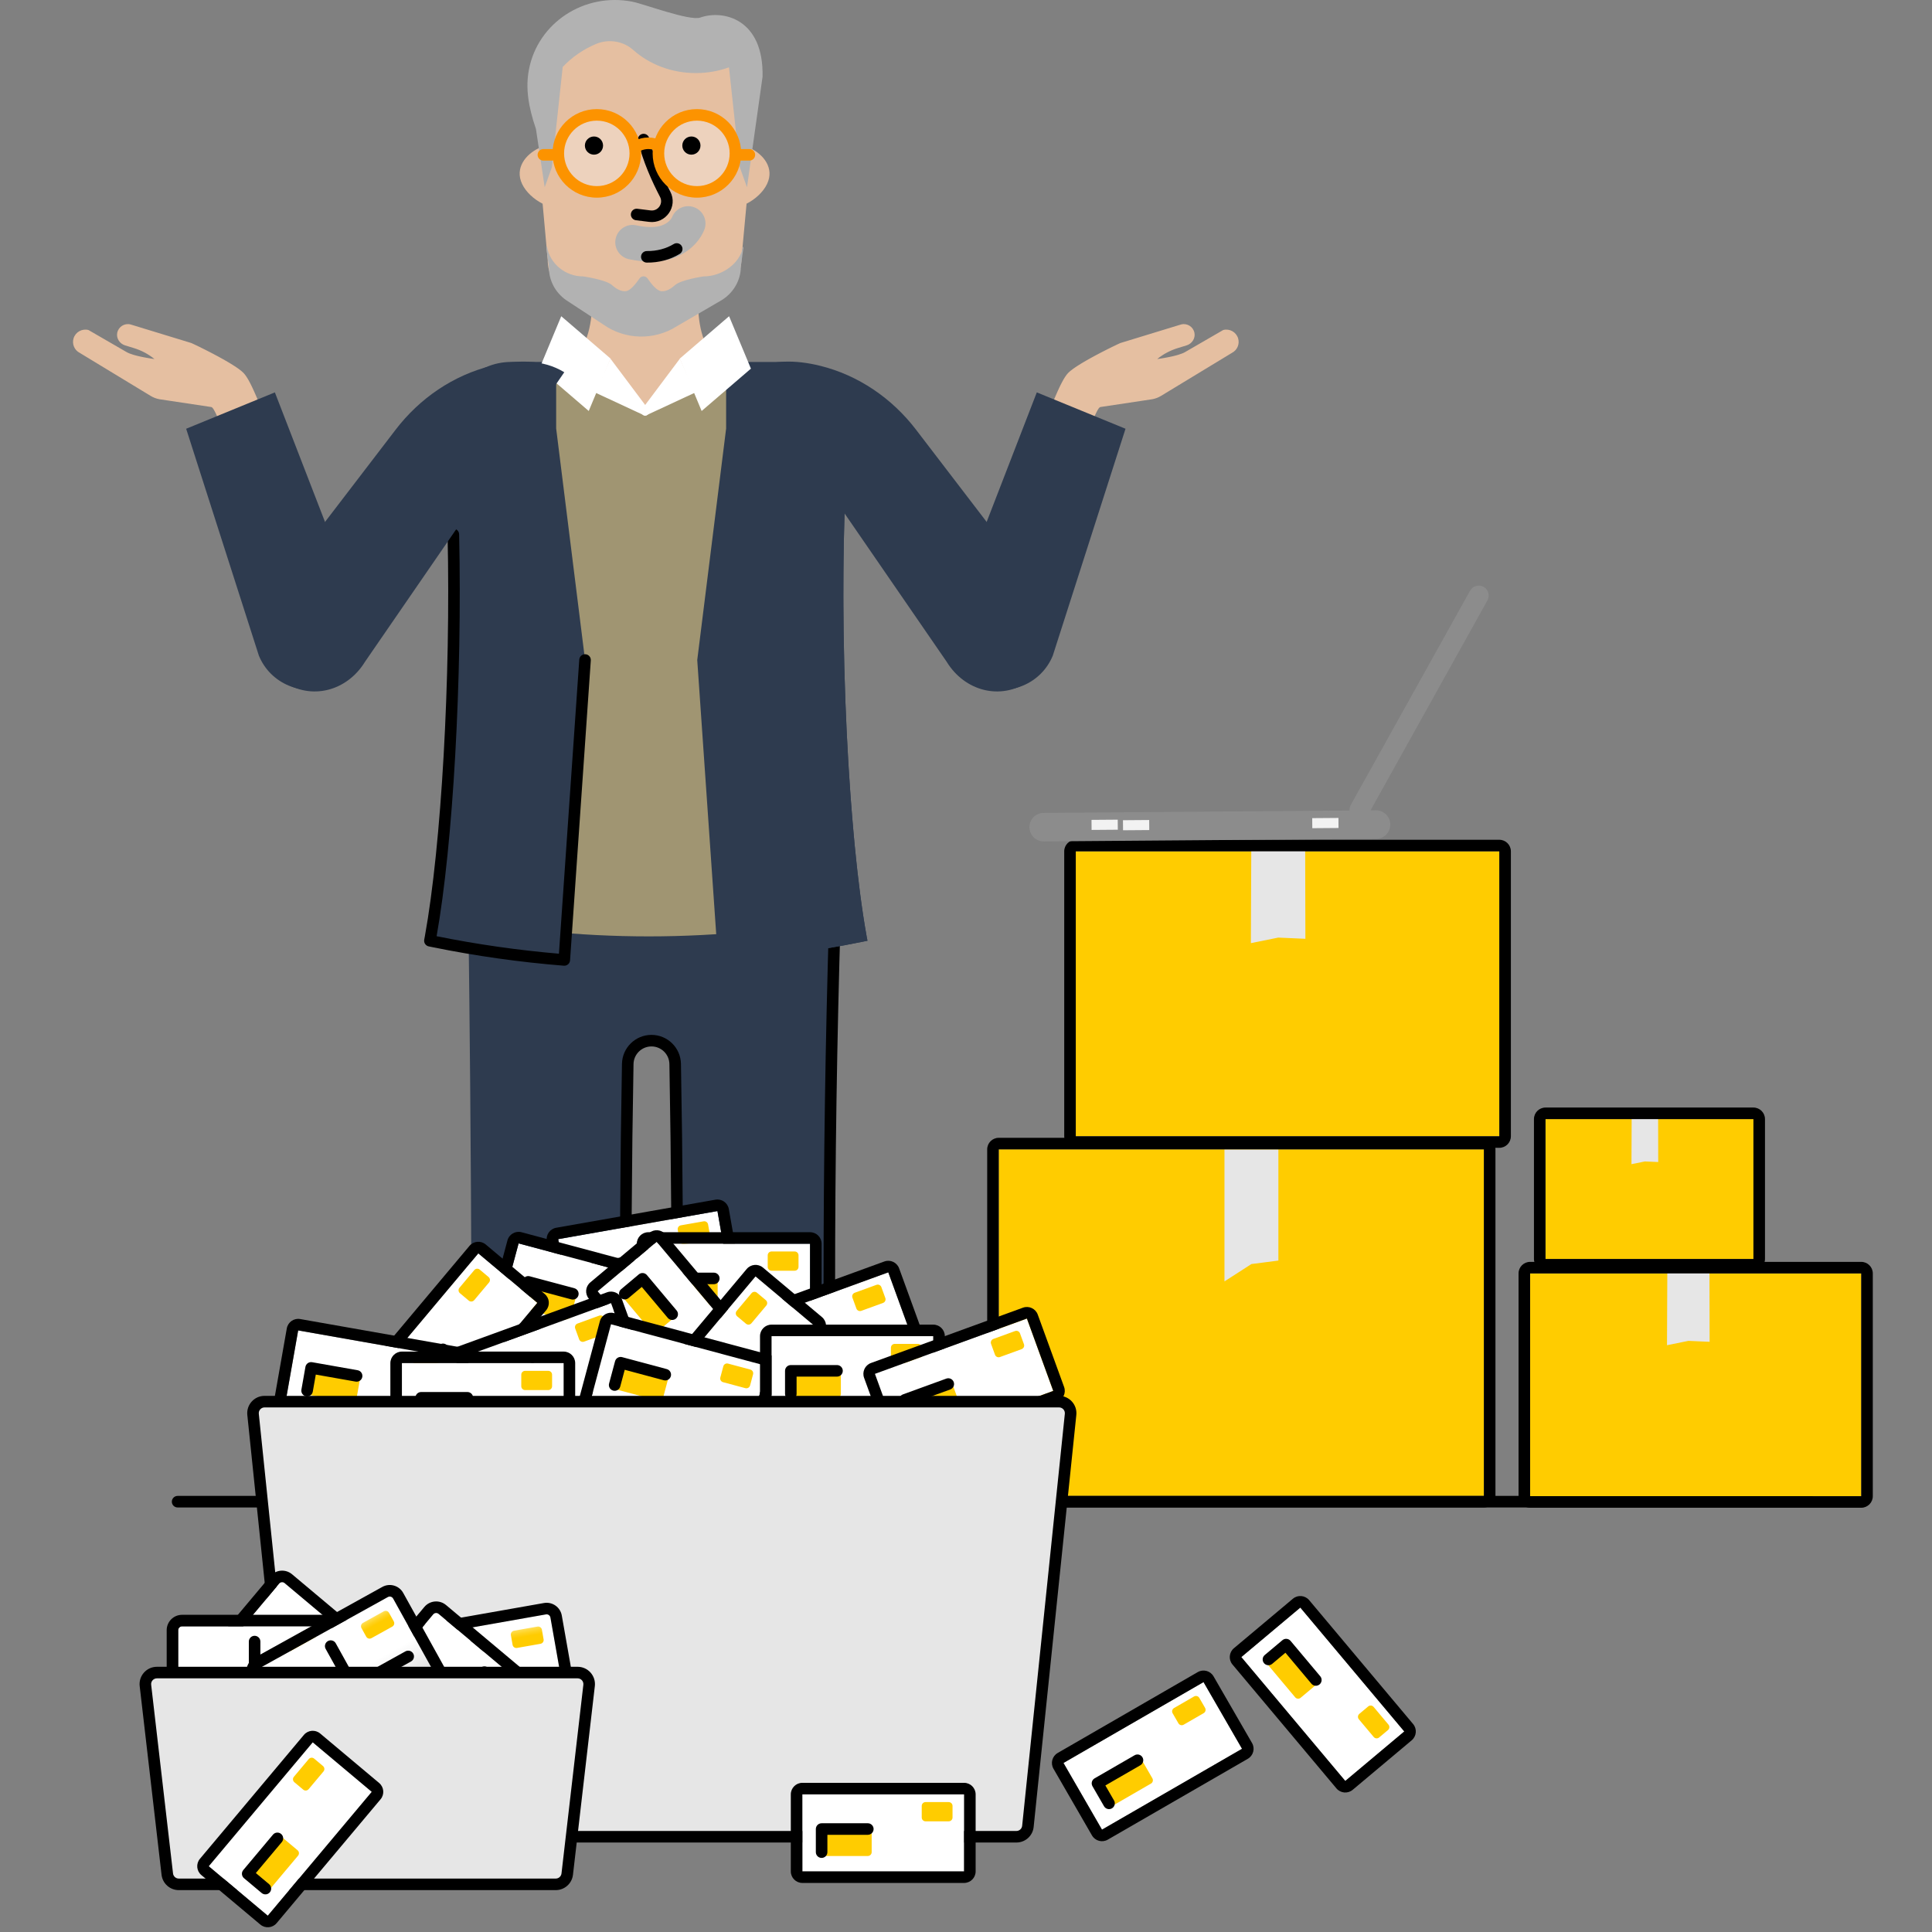 <svg width="550" height="550" viewBox="0 0 550 550" fill="none" xmlns="http://www.w3.org/2000/svg">
<rect x="0" y="0" width="550" height="550" fill="#808080" stroke="none"/>
<path fill-rule="evenodd" clip-rule="evenodd" d="M48.918 427.499C48.918 426.591 49.654 425.854 50.563 425.854H515.33C516.238 425.854 516.974 426.591 516.974 427.499C516.974 428.407 516.238 429.143 515.33 429.143H50.563C49.654 429.143 48.918 428.407 48.918 427.499Z" fill="black"/>
<path d="M284.32 327.2H422.435V425.854H284.32V327.2Z" fill="#FFCC00"/>
<path d="M363.927 327.241H348.581V364.786L356.254 359.846L363.927 358.858V327.241Z" fill="#E6E6E6"/>
<path fill-rule="evenodd" clip-rule="evenodd" d="M281.032 327.201C281.032 325.384 282.504 323.912 284.32 323.912L422.435 323.912C424.251 323.912 425.723 325.384 425.723 327.201V425.854C425.723 427.67 424.251 429.142 422.435 429.142H284.32C282.504 429.142 281.032 427.67 281.032 425.854V327.201ZM284.32 327.201V425.854H422.435V327.201H284.32Z" fill="black"/>
<path d="M306.251 242.355L426.827 242.355V323.471H306.251V242.355Z" fill="#FFCC00"/>
<path d="M371.559 242.048H356.213L356.098 268.492L363.886 266.914L371.616 267.255L371.559 242.048Z" fill="#E6E6E6"/>
<path fill-rule="evenodd" clip-rule="evenodd" d="M302.962 242.355C302.962 240.539 304.434 239.066 306.251 239.066L426.827 239.066C428.643 239.066 430.115 240.539 430.115 242.355V323.47C430.115 325.286 428.643 326.758 426.827 326.758H306.251C304.434 326.758 302.962 325.286 302.962 323.47V242.355ZM306.251 242.355V323.47H426.827V242.355L306.251 242.355Z" fill="black"/>
<path d="M439.973 318.582H499.165V358.402H439.973V318.582Z" fill="#FFCC00"/>
<path d="M472.033 318.432H464.5L464.443 331.413L468.267 330.639L472.061 330.806L472.033 318.432Z" fill="#E6E6E6"/>
<path fill-rule="evenodd" clip-rule="evenodd" d="M436.685 318.582C436.685 316.766 438.157 315.294 439.973 315.294H499.165C500.982 315.294 502.454 316.766 502.454 318.582V358.403C502.454 360.219 500.982 361.691 499.165 361.691H439.973C438.157 361.691 436.685 360.219 436.685 358.403V318.582ZM439.973 318.582V358.403H499.165V318.582H439.973Z" fill="black"/>
<path d="M435.589 362.518H529.858V425.935H435.589V362.518Z" fill="#FFCC00"/>
<path d="M486.648 362.277H474.65L474.56 382.952L480.649 381.718L486.692 381.985L486.648 362.277Z" fill="#E6E6E6"/>
<path fill-rule="evenodd" clip-rule="evenodd" d="M432.3 362.517C432.3 360.701 433.773 359.229 435.589 359.229H529.858C531.674 359.229 533.146 360.701 533.146 362.517V425.934C533.146 427.75 531.674 429.223 529.858 429.223H435.589C433.773 429.223 432.3 427.75 432.3 425.934V362.517ZM435.589 362.517V425.934H529.858V362.517H435.589Z" fill="black"/>
<path d="M293.054 235.506C293.033 233.264 294.844 231.429 297.078 231.42L384.186 230.742C384.145 230.208 384.251 229.669 384.524 229.165L418.497 168.166C419.253 166.795 420.981 166.298 422.342 167.057C423.714 167.813 424.211 169.541 423.452 170.902L390.155 230.697L391.694 230.682C393.935 230.66 395.771 232.472 395.782 234.716C395.804 236.957 393.992 238.793 391.759 238.801L297.129 239.532C294.899 239.551 293.076 237.747 293.054 235.506Z" fill="#8C8C8C"/>
<path d="M327.149 233.439L319.684 233.497L319.706 236.358L327.171 236.3L327.149 233.439Z" fill="#F2F2F2"/>
<path d="M318.195 233.343L310.73 233.4L310.752 236.261L318.217 236.204L318.195 233.343Z" fill="#F2F2F2"/>
<path d="M381.025 232.851L373.56 232.908L373.582 235.769L381.047 235.711L381.025 232.851Z" fill="#F2F2F2"/>
<path d="M200.464 96.842C198.316 91.503 198.228 82.712 199.851 78.35H167.525C169.104 82.723 168.95 91.547 166.703 96.907C164.149 103.002 156.037 101.818 149.219 106.411L156.136 116.66C168.72 135.316 195.992 135.908 209.365 117.811L217.784 106.422C211.02 101.796 202.92 102.958 200.464 96.842Z" fill="#E5BFA1"/>
<path d="M213.607 42.188C213.245 42.012 212.533 29.648 212.533 29.648C212.533 19.574 204.367 11.408 194.293 11.408H172.71C162.636 11.408 154.47 19.574 154.47 29.648V41.793C154.119 41.892 153.757 42.012 153.396 42.177C149.735 43.908 146.457 47.789 148.638 52.382C149.735 54.695 152.015 56.745 154.47 57.994L155.917 73.954C155.917 77.78 157.747 81.386 160.828 83.644L171.603 86.604C177.796 91.142 186.149 91.35 192.572 87.141L205.66 83.589C209.047 81.375 211.086 77.593 211.086 73.548L212.533 57.983C214.988 56.745 217.268 54.684 218.365 52.371C220.546 47.811 217.268 43.931 213.607 42.188Z" fill="#E5BFA1"/>
<path d="M199.357 4.995C196.354 6.048 183.332 1.126 179.999 0.479C166.33 -2.173 153.166 6.453 150.59 19.739C149.57 25.022 150.37 30.229 152.574 36.729L155.062 53.314L157.112 47.592L160.192 19.059C162.845 16.253 166.078 14.028 169.674 12.515C173.258 11.013 177.401 11.66 180.295 14.247C184.833 18.292 191.125 20.802 198.086 20.802C201.429 20.802 204.619 20.221 207.524 19.169L210.604 47.592L212.654 53.314L217.082 21.854C217.466 5.346 205.857 2.704 199.357 4.995Z" fill="#B2B2B2"/>
<path fill-rule="evenodd" clip-rule="evenodd" d="M182.841 38.133C183.724 37.923 184.611 38.468 184.821 39.351C186.113 44.772 188.608 50.312 190.817 54.546C193.042 58.798 189.533 63.756 184.805 63.166L184.805 63.166L181.034 62.695C180.133 62.582 179.494 61.761 179.606 60.86C179.719 59.959 180.541 59.319 181.442 59.432L185.212 59.903C185.212 59.903 185.212 59.903 185.213 59.903C187.347 60.169 188.879 57.936 187.904 56.071L187.903 56.069C185.64 51.732 183.005 45.916 181.623 40.114C181.412 39.23 181.957 38.343 182.841 38.133Z" fill="black"/>
<path d="M180.86 43.664C180.86 49.718 175.953 54.626 169.899 54.626C163.845 54.626 158.937 49.718 158.937 43.664C158.937 37.61 163.845 32.703 169.899 32.703C175.953 32.703 180.86 37.61 180.86 43.664Z" fill="white" fill-opacity="0.3"/>
<path d="M209.36 43.664C209.36 49.718 204.452 54.626 198.399 54.626C192.345 54.626 187.437 49.718 187.437 43.664C187.437 37.61 192.345 32.703 198.399 32.703C204.452 32.703 209.36 37.61 209.36 43.664Z" fill="white" fill-opacity="0.3"/>
<path fill-rule="evenodd" clip-rule="evenodd" d="M169.899 34.347C164.753 34.347 160.581 38.518 160.581 43.664C160.581 48.81 164.753 52.981 169.899 52.981C175.045 52.981 179.216 48.81 179.216 43.664C179.216 38.518 175.045 34.347 169.899 34.347ZM157.293 43.664C157.293 36.702 162.937 31.058 169.899 31.058C176.861 31.058 182.504 36.702 182.504 43.664C182.504 50.626 176.861 56.27 169.899 56.27C162.937 56.27 157.293 50.626 157.293 43.664Z" fill="#FC9300"/>
<path fill-rule="evenodd" clip-rule="evenodd" d="M198.399 34.347C193.253 34.347 189.081 38.518 189.081 43.664C189.081 48.81 193.253 52.981 198.399 52.981C203.544 52.981 207.716 48.81 207.716 43.664C207.716 38.518 203.544 34.347 198.399 34.347ZM185.793 43.664C185.793 36.702 191.437 31.058 198.399 31.058C205.361 31.058 211.004 36.702 211.004 43.664C211.004 50.626 205.361 56.27 198.399 56.27C191.437 56.27 185.793 50.626 185.793 43.664Z" fill="#FC9300"/>
<path d="M157.156 42.431C158.064 42.431 158.8 43.167 158.8 44.075C158.8 44.93 158.148 45.632 157.314 45.712L157.156 45.719H154.69C153.782 45.719 153.045 44.983 153.045 44.075C153.045 43.22 153.698 42.518 154.531 42.438L154.69 42.431H157.156Z" fill="#FC9300"/>
<path d="M213.334 42.431C214.242 42.431 214.978 43.167 214.978 44.075C214.978 44.93 214.326 45.632 213.492 45.712L213.334 45.719H210.867C209.959 45.719 209.223 44.983 209.223 44.075C209.223 43.22 209.875 42.518 210.709 42.438L210.867 42.431H213.334Z" fill="#FC9300"/>
<path d="M184.561 39.143C185.796 39.143 187.021 39.421 188.224 39.967L188.584 40.138L187.114 43.08C186.24 42.642 185.394 42.431 184.561 42.431C183.82 42.431 183.07 42.598 182.298 42.942L182.008 43.08L180.537 40.138C181.855 39.479 183.202 39.143 184.561 39.143Z" fill="#FC9300"/>
<path d="M185.288 74.491C187.075 74.491 188.741 74.282 190.32 73.877C194.989 72.66 198.782 69.536 200.459 65.524C201.511 63.014 200.316 60.12 197.806 59.079C195.296 58.026 192.402 59.221 191.361 61.731C190.879 62.882 189.497 63.913 187.842 64.34C186.077 64.801 183.885 64.735 181.134 64.143C178.47 63.562 175.85 65.261 175.269 67.925C174.688 70.588 176.387 73.208 179.051 73.789C181.287 74.249 183.359 74.491 185.288 74.491Z" fill="#B2B2B2"/>
<path fill-rule="evenodd" clip-rule="evenodd" d="M194.053 70.018C194.526 70.793 194.282 71.805 193.508 72.278C190.845 73.906 187.574 74.801 184.112 74.756C183.204 74.744 182.478 73.999 182.489 73.091C182.501 72.183 183.247 71.456 184.155 71.468C187.032 71.505 189.688 70.759 191.792 69.473C192.567 68.999 193.579 69.243 194.053 70.018Z" fill="black"/>
<path d="M171.679 41.442C171.679 42.867 170.518 44.029 169.093 44.029C167.668 44.029 166.506 42.867 166.506 41.442C166.506 40.017 167.668 38.855 169.093 38.855C170.518 38.855 171.679 40.006 171.679 41.442Z" fill="black"/>
<path d="M199.412 41.442C199.412 42.867 198.25 44.029 196.825 44.029C195.4 44.029 194.238 42.867 194.238 41.442C194.238 40.017 195.4 38.855 196.825 38.855C198.261 38.855 199.412 40.006 199.412 41.442Z" fill="black"/>
<path d="M211.503 70.304C210.67 75.05 205.463 78.69 200.3 78.69C200.3 78.69 193.898 79.611 192.177 81.156C190.972 82.241 189.569 83.052 188.22 82.888C186.883 82.734 185.348 80.707 184.329 79.249C184.088 78.909 183.737 78.723 183.375 78.679H183.025C182.652 78.723 182.301 78.909 182.071 79.249C181.052 80.707 179.517 82.724 178.18 82.888C176.831 83.041 175.428 82.241 174.223 81.156C172.502 79.611 166.034 78.69 166.034 78.69C160.871 78.69 156.564 75.04 155.731 70.304H155.5L156.268 76.191C156.268 79.841 158.076 83.261 161.135 85.42L171.811 92.424C177.939 96.743 186.214 96.952 192.572 92.94L205.54 85.387C208.894 83.272 210.911 79.676 210.911 75.829L211.656 70.326H211.503V70.304Z" fill="#B2B2B2"/>
<path d="M137.874 467.878C137.874 467.878 127.176 478.631 107.555 485.493C87.945 492.355 99.673 501.102 107.456 503.601C115.239 506.1 131.122 505.651 141.053 499.425C148.025 495.051 155.511 490.853 158.909 490.601C166.144 490.075 171.022 484.956 171.022 484.956L170.32 475.244L169.52 464.162L142.149 459.931L137.874 467.878Z" fill="#333333"/>
<path fill-rule="evenodd" clip-rule="evenodd" d="M169.729 467.179C170.634 467.113 171.422 467.793 171.489 468.699L171.96 475.122L172.662 484.836C172.695 485.298 172.532 485.753 172.212 486.089L171.022 484.954C172.212 486.089 172.212 486.089 172.211 486.09L172.208 486.093L172.202 486.099L172.185 486.116C172.172 486.13 172.153 486.149 172.13 486.173C172.083 486.219 172.018 486.284 171.934 486.364C171.767 486.524 171.526 486.746 171.216 487.012C170.597 487.541 169.698 488.247 168.559 488.969C166.29 490.406 163.001 491.95 159.03 492.239C158.424 492.285 157.499 492.525 156.258 493.004C155.043 493.473 153.627 494.13 152.073 494.928C148.965 496.525 145.395 498.64 141.927 500.816C136.67 504.112 129.939 505.828 123.602 506.421C117.271 507.013 111.118 506.503 106.953 505.165C104.872 504.497 102.537 503.415 100.508 502.04C98.512 500.687 96.631 498.928 95.721 496.834C95.359 496.002 95.741 495.033 96.574 494.671C97.406 494.309 98.375 494.691 98.737 495.524C99.285 496.784 100.572 498.111 102.353 499.318C104.1 500.502 106.148 501.453 107.959 502.034C111.577 503.196 117.257 503.711 123.296 503.147C129.328 502.583 135.505 500.961 140.179 498.031M169.326 484.297L168.68 475.361L168.209 468.939C168.143 468.034 168.823 467.246 169.729 467.179M169.326 484.297C169.251 484.363 169.168 484.436 169.077 484.513C168.556 484.96 167.783 485.567 166.799 486.191C164.82 487.444 162.053 488.722 158.79 488.96L158.788 488.96C157.695 489.041 156.41 489.42 155.074 489.936C153.712 490.462 152.183 491.175 150.57 492.004C147.342 493.662 143.682 495.833 140.179 498.031" fill="black"/>
<path d="M231.453 467.878C231.453 467.878 242.151 478.631 261.772 485.493C281.382 492.355 269.653 501.102 261.871 503.601C254.088 506.1 238.205 505.651 228.274 499.425C221.302 495.051 213.815 490.853 210.417 490.601C203.183 490.075 198.305 484.956 198.305 484.956L199.006 475.244L199.807 464.162L227.178 459.931L231.453 467.878Z" fill="#E6E6E6"/>
<path d="M231.453 467.878C231.453 467.878 242.151 478.631 261.772 485.493C281.382 492.355 269.653 501.102 261.871 503.601C254.088 506.1 238.205 505.651 228.274 499.425C221.302 495.051 213.815 490.853 210.417 490.601C203.183 490.075 198.305 484.956 198.305 484.956L199.006 475.244L199.807 464.162L227.178 459.931L231.453 467.878Z" fill="#333333"/>
<path fill-rule="evenodd" clip-rule="evenodd" d="M226.926 458.305C227.615 458.198 228.296 458.537 228.626 459.151L232.781 466.886C232.854 466.956 232.95 467.047 233.07 467.158C233.384 467.451 233.861 467.882 234.497 468.423C235.769 469.506 237.676 471.031 240.19 472.77C245.219 476.248 252.668 480.577 262.315 483.951C267.313 485.695 270.594 487.658 272.412 489.814C272.997 490.508 272.909 491.545 272.215 492.131C271.521 492.716 270.484 492.628 269.898 491.934C268.647 490.45 266.031 488.731 261.23 487.055C251.256 483.567 243.544 479.088 238.319 475.474C235.706 473.667 233.712 472.074 232.365 470.927C231.691 470.353 231.179 469.89 230.831 469.567C230.658 469.406 230.525 469.28 230.434 469.192C230.389 469.148 230.354 469.113 230.329 469.089L230.3 469.06L230.292 469.052L230.288 469.048C230.287 469.048 230.287 469.047 231.453 467.887L230.287 469.047C230.175 468.934 230.079 468.806 230.004 468.666L226.279 461.732L201.352 465.585L200.646 475.361L200.001 484.298C200.14 484.423 200.308 484.568 200.501 484.728C201.188 485.295 202.197 486.043 203.469 486.752C204.262 487.195 204.546 488.196 204.104 488.989C203.661 489.782 202.66 490.066 201.867 489.624C200.387 488.799 199.214 487.93 198.408 487.264C198.003 486.93 197.689 486.645 197.471 486.439C197.362 486.336 197.277 486.253 197.217 486.193C197.187 486.163 197.163 486.139 197.145 486.121L197.124 486.098L197.117 486.091L197.114 486.088L197.113 486.087C197.113 486.087 197.112 486.086 198.305 484.955L197.112 486.086C196.794 485.751 196.632 485.297 196.665 484.836L198.167 464.042C198.222 463.278 198.798 462.653 199.556 462.536L226.926 458.305Z" fill="black"/>
<path d="M237.69 261.088C237.646 261.066 237.602 261.044 237.558 261.012L237.69 258.688C237.69 240.59 220.535 225.924 199.379 225.924H171.559C150.403 225.924 133.249 240.59 133.249 258.688L133.336 261.044C133.303 261.066 135.364 400.387 133.249 470.014C149.132 479.123 163.842 479.123 179.714 470.014C178.015 414.319 177.697 358.602 178.717 302.895C178.783 299.212 181.797 296.264 185.469 296.264V296.264C189.152 296.264 192.156 299.212 192.221 302.895C193.241 358.602 192.923 414.319 191.224 470.014C207.107 479.123 221.817 479.123 237.69 470.014C235.563 400.376 235.563 330.716 237.69 261.088Z" fill="#2E3B4F"/>
<path fill-rule="evenodd" clip-rule="evenodd" d="M235.497 247.645C236.353 247.342 237.292 247.791 237.595 248.647C238.72 251.822 239.323 255.198 239.323 258.688C239.323 258.719 239.322 258.75 239.32 258.781L239.222 260.521C239.293 260.715 239.329 260.924 239.322 261.139C237.208 330.733 237.208 400.36 239.322 469.954C239.341 470.56 239.023 471.128 238.497 471.43C230.366 476.096 222.441 478.48 214.45 478.48C206.459 478.48 198.531 476.096 190.395 471.43C189.868 471.128 189.551 470.56 189.569 469.954C191.268 414.285 191.585 358.595 190.566 302.915L190.566 302.914C190.517 300.128 188.245 297.897 185.458 297.897C182.68 297.897 180.4 300.13 180.35 302.914L180.35 302.915C179.331 358.595 179.649 414.285 181.347 469.954C181.365 470.56 181.048 471.128 180.522 471.43C172.391 476.096 164.466 478.48 156.475 478.48C148.484 478.48 140.556 476.096 132.42 471.43C131.632 470.978 131.359 469.974 131.811 469.186C132.263 468.398 133.268 468.126 134.056 468.577C141.803 473.021 149.172 475.191 156.475 475.191C163.508 475.191 170.6 473.178 178.03 469.06C176.356 413.669 176.048 358.256 177.062 302.855C177.144 298.273 180.892 294.609 185.458 294.609C190.037 294.609 193.772 298.275 193.854 302.855C194.868 358.256 194.56 413.668 192.887 469.06C200.322 473.178 207.416 475.191 214.45 475.191C221.483 475.191 228.575 473.178 236.005 469.06C233.924 399.923 233.929 330.753 236.018 261.616C235.932 261.397 235.892 261.16 235.906 260.919L236.034 258.642C236.029 255.55 235.493 252.561 234.495 249.744C234.192 248.888 234.641 247.949 235.497 247.645Z" fill="black"/>
<path d="M223.823 103.824H213.059L184.669 116.879L156.279 103.824H145.514C135.704 103.824 127.954 112.176 128.732 121.954C132.207 165.866 130.925 227.228 124.885 260.485C164.675 268.597 204.674 268.597 244.453 260.485C238.413 227.228 237.142 165.866 240.605 121.954C241.384 112.165 233.623 103.824 223.823 103.824Z" fill="#A09572"/>
<path d="M166.55 187.888L158.328 121.976V103.868L156.52 103.035H145.514C140.527 103.035 135.715 105.139 132.328 108.8C128.952 112.451 127.242 117.383 127.636 122.338C131.254 168.091 128.469 234.321 122.594 266.723L122.397 267.797L123.471 268.016C135.792 270.526 148.222 272.28 160.652 273.267L166.55 187.888Z" fill="#2E3B4F"/>
<path d="M246.744 266.733C240.868 234.331 238.084 168.102 241.702 122.349C242.096 117.394 240.386 112.461 237.01 108.811C233.623 105.15 228.822 103.045 223.823 103.045H212.818L206.712 105.852V121.987L198.491 187.898L204.422 273.584C218.266 272.675 232.154 270.833 245.878 268.027L246.952 267.808L246.744 266.733Z" fill="#2E3B4F"/>
<path d="M204.411 273.585C218.255 272.675 232.143 270.833 245.867 268.027L246.941 267.808L246.744 266.734C241.471 237.653 238.687 181.344 240.781 137.026" fill="#2E3B4F"/>
<path fill-rule="evenodd" clip-rule="evenodd" d="M129.024 150.498C129.932 150.478 130.685 151.197 130.705 152.105C131.632 193.241 128.955 240.402 124.292 266.518C135.835 268.85 147.473 270.505 159.116 271.501L164.909 187.774C164.972 186.868 165.757 186.185 166.663 186.247C167.569 186.31 168.253 187.095 168.19 188.001L162.282 273.391C162.251 273.829 162.047 274.237 161.714 274.524C161.381 274.81 160.948 274.952 160.51 274.917C148.014 273.914 135.518 272.162 123.132 269.638L123.131 269.638L122.057 269.419C121.179 269.24 120.607 268.392 120.768 267.511L120.965 266.44C120.965 266.44 120.965 266.439 120.966 266.438C125.629 240.731 128.348 193.467 127.417 152.179C127.397 151.271 128.116 150.519 129.024 150.498Z" fill="black"/>
<path d="M182.959 118.041L169.498 111.782L173.773 102.092L184.68 116.638C185.261 117.734 183.913 118.841 182.959 118.041Z" fill="white"/>
<path d="M167.602 117L153.56 104.942L159.775 90.023L173.817 102.081L167.602 117Z" fill="white"/>
<path d="M184.373 118.041L197.834 111.782L193.559 102.092L182.652 116.638C182.071 117.734 183.419 118.841 184.373 118.041Z" fill="white"/>
<path d="M199.741 117L213.772 104.942L207.556 90.023L193.526 102.081L199.741 117Z" fill="white"/>
<path d="M103.894 188.414L160.639 105.971V105.971C154.457 102.169 146.875 102.419 139.925 104.134C129.026 106.827 119.471 113.393 112.644 122.304L75.59 170.703C70.696 178.528 72.887 188.824 80.525 193.994V193.994C88.621 199.474 98.783 196.74 103.894 188.414Z" fill="#2E3B4F"/>
<path d="M69.336 106.181C69.911 106.776 70.513 107.736 71.119 108.888L71.482 109.602L71.845 110.353L72.207 111.135L72.566 111.938L72.921 112.754L73.443 113.987L74.748 117.118L75.194 118.156L75.474 118.784L75.74 119.351L75.989 119.85C76.231 120.311 76.447 120.657 76.631 120.85L76.721 120.933C77.308 121.408 77.343 122.282 76.826 123.555L76.654 123.948C76.466 124.354 76.228 124.796 75.941 125.273L75.637 125.762L75.299 126.276L74.929 126.813L74.526 127.374L74.089 127.959L73.619 128.568C73.538 128.672 72.521 136.392 72.437 136.497L71.918 137.142L71.365 137.811L70.779 138.504L70.161 139.22L69.509 139.961L68.824 140.725L68.106 141.514L67.355 142.326C67.298 142.528 67.157 142.398 66.951 142.015L66.804 141.724L66.639 141.362L66.361 140.7L66.048 139.909L65.705 139.008L64.812 136.57L64.038 124.223L63.455 122.648L62.881 121.143L62.463 120.085L62.193 119.423L61.93 118.801L61.676 118.225L61.433 117.7L61.201 117.23C60.787 116.424 60.436 115.926 60.183 115.878L45.361 113.65C44.482 113.484 43.641 113.161 42.872 112.694L22.723 100.469C21.198 99.705 20.442 97.948 20.942 96.315C21.491 94.52 23.364 93.474 25.182 93.947L36.049 100.236C36.518 100.508 37.17 100.756 37.9 100.978L38.461 101.14C38.556 101.166 38.653 101.192 38.749 101.217L39.336 101.364L39.928 101.499L40.514 101.624L41.087 101.738L41.896 101.887L43.033 102.076L43.974 102.213C42.248 100.801 40.238 99.74 38.077 99.08L35.618 98.328C34.079 97.857 33.053 96.316 33.376 94.74C33.728 93.003 35.439 91.957 37.099 92.35L37.627 92.505L54.431 97.643L54.52 97.678L55.251 98.013L56.827 98.772L58.304 99.507L59.629 100.182L60.678 100.728L61.752 101.299L62.473 101.691L63.548 102.288L64.252 102.689L64.941 103.09L65.607 103.489L66.245 103.883L66.85 104.271L67.417 104.65L67.939 105.017C68.52 105.438 68.999 105.831 69.336 106.181Z" fill="#E5BFA1"/>
<path d="M73.698 186.65L52.996 122.057L78.251 111.703L102.74 174.977C105.886 182.945 102.035 191.961 94.11 195.208V195.208C86.12 198.48 76.98 194.646 73.698 186.65Z" fill="#2E3B4F"/>
<path d="M269.512 188.414L212.766 105.971V105.971C218.948 102.169 226.53 102.419 233.481 104.134C244.38 106.827 253.935 113.393 260.762 122.304L297.816 170.703C302.71 178.528 300.518 188.824 292.88 193.994V193.994C284.785 199.474 274.623 196.74 269.512 188.414Z" fill="#2E3B4F"/>
<path d="M304.069 106.181C303.495 106.776 302.893 107.736 302.287 108.888L301.923 109.602L301.56 110.353L301.199 111.135L300.84 111.938L300.485 112.754L299.963 113.987L298.657 117.118L298.212 118.156L297.932 118.784L297.666 119.351L297.416 119.85C297.175 120.311 296.959 120.657 296.774 120.85L296.684 120.933C296.098 121.408 296.063 122.282 296.58 123.555L296.751 123.948C296.939 124.354 297.177 124.796 297.465 125.273L297.769 125.762L298.106 126.276L298.477 126.813L298.88 127.374L299.317 127.959L299.786 128.568C299.867 128.672 300.885 136.392 300.969 136.497L301.488 137.142L302.041 137.811L302.626 138.504L303.245 139.22L303.897 139.961L304.582 140.725L305.3 141.514L306.051 142.326C306.108 142.528 306.249 142.398 306.454 142.015L306.601 141.724L306.766 141.362L307.045 140.7L307.358 139.909L307.7 139.008L308.594 136.57L309.368 124.223L309.951 122.648L310.524 121.143L310.942 120.085L311.213 119.423L311.476 118.801L311.729 118.225L311.973 117.7L312.205 117.23C312.619 116.424 312.969 115.926 313.222 115.878L328.045 113.65C328.924 113.484 329.765 113.161 330.533 112.694L350.683 100.469C352.207 99.705 352.963 97.948 352.464 96.315C351.915 94.52 350.042 93.474 348.224 93.947L337.357 100.236C336.888 100.508 336.236 100.756 335.506 100.978L334.945 101.14C334.849 101.166 334.753 101.192 334.656 101.217L334.07 101.364L333.478 101.499L332.891 101.624L332.319 101.738L331.51 101.887L330.373 102.076L329.431 102.213C331.158 100.801 333.168 99.74 335.329 99.08L337.787 98.328C339.327 97.857 340.353 96.316 340.03 94.74C339.678 93.003 337.967 91.957 336.306 92.35L335.778 92.505L318.974 97.643L318.885 97.678L318.154 98.013L316.578 98.772L315.102 99.507L313.777 100.182L312.728 100.728L311.654 101.299L310.933 101.691L309.858 102.288L309.153 102.689L308.465 103.09L307.799 103.489L307.161 103.883L306.555 104.271L305.989 104.65L305.467 105.017C304.886 105.438 304.407 105.831 304.069 106.181Z" fill="#E5BFA1"/>
<path d="M299.707 186.65L320.41 122.057L295.155 111.703L270.666 174.977C267.52 182.945 271.371 191.961 279.296 195.208V195.208C287.286 198.48 296.426 194.646 299.707 186.65Z" fill="#2E3B4F"/>
<path d="M158.903 352.758L204.242 344.763L208.049 366.353L162.71 374.348L158.903 352.758Z" fill="white"/>
<path d="M192.938 350.096C192.833 349.5 193.231 348.931 193.827 348.826L200.304 347.684C200.9 347.579 201.469 347.977 201.574 348.573L202.145 351.812C202.25 352.408 201.852 352.977 201.256 353.082L194.779 354.224C194.183 354.329 193.614 353.931 193.509 353.335L192.938 350.096Z" fill="#FFCC00"/>
<path d="M166.203 362.601C166.098 362.005 166.496 361.436 167.093 361.331L178.967 359.237C179.563 359.132 180.132 359.53 180.237 360.127L181.189 365.524C181.294 366.12 180.896 366.689 180.299 366.794L168.425 368.888C167.829 368.993 167.26 368.595 167.155 367.998L166.203 362.601Z" fill="#FFCC00"/>
<path fill-rule="evenodd" clip-rule="evenodd" d="M164.394 361.807C164.236 360.912 164.833 360.06 165.728 359.902L178.681 357.618C179.576 357.46 180.429 358.057 180.586 358.952C180.744 359.846 180.147 360.699 179.253 360.856L167.918 362.855L168.774 367.713C168.932 368.607 168.335 369.46 167.441 369.617C166.546 369.775 165.694 369.178 165.536 368.284L164.394 361.807Z" fill="black"/>
<path fill-rule="evenodd" clip-rule="evenodd" d="M155.664 353.328C155.349 351.54 156.543 349.834 158.332 349.519L203.671 341.524C205.459 341.209 207.165 342.403 207.48 344.192L211.287 365.782C211.603 367.57 210.408 369.276 208.62 369.591L163.281 377.586C161.492 377.901 159.787 376.707 159.471 374.918L155.664 353.328ZM158.903 352.757L162.71 374.347L208.049 366.353L204.242 344.763L158.903 352.757Z" fill="black"/>
<path d="M184.57 354.073H230.609V375.996H184.57V354.073Z" fill="white"/>
<path d="M218.551 357.362C218.551 356.756 219.041 356.266 219.647 356.266H226.224C226.829 356.266 227.32 356.756 227.32 357.362V360.65C227.32 361.256 226.829 361.746 226.224 361.746H219.647C219.041 361.746 218.551 361.256 218.551 360.65L218.551 357.362Z" fill="#FFCC00"/>
<path d="M190.051 365.035C190.051 364.429 190.541 363.938 191.147 363.938H203.204C203.81 363.938 204.301 364.429 204.301 365.035V370.515C204.301 371.121 203.81 371.612 203.204 371.612H191.147C190.541 371.612 190.051 371.121 190.051 370.515L190.051 365.035Z" fill="#FFCC00"/>
<path fill-rule="evenodd" clip-rule="evenodd" d="M188.406 363.939C188.406 363.031 189.143 362.295 190.051 362.295H203.204C204.113 362.295 204.849 363.031 204.849 363.939C204.849 364.847 204.113 365.583 203.204 365.583H191.695V370.516C191.695 371.424 190.959 372.16 190.051 372.16C189.143 372.16 188.406 371.424 188.406 370.516V363.939Z" fill="black"/>
<path fill-rule="evenodd" clip-rule="evenodd" d="M181.282 354.074C181.282 352.257 182.754 350.785 184.57 350.785H230.609C232.425 350.785 233.897 352.257 233.897 354.074V375.997C233.897 377.813 232.425 379.285 230.609 379.285H184.57C182.754 379.285 181.282 377.813 181.282 375.997V354.074ZM184.57 354.074V375.997H230.609V354.074H184.57Z" fill="black"/>
<path d="M302.75 501.878L342.62 478.859L353.582 497.845L313.712 520.864L302.75 501.878Z" fill="white"/>
<path d="M333.822 487.736C333.519 487.212 333.699 486.542 334.223 486.239L339.919 482.951C340.443 482.648 341.114 482.828 341.416 483.352L343.061 486.2C343.363 486.724 343.184 487.394 342.659 487.697L336.964 490.986C336.439 491.288 335.769 491.109 335.466 490.584L333.822 487.736Z" fill="#FFCC00"/>
<path d="M312.977 508.631C312.674 508.107 312.854 507.436 313.378 507.134L323.82 501.105C324.345 500.802 325.015 500.982 325.318 501.506L328.058 506.252C328.361 506.777 328.181 507.447 327.657 507.75L317.215 513.779C316.69 514.081 316.02 513.902 315.717 513.377L312.977 508.631Z" fill="#FFCC00"/>
<path fill-rule="evenodd" clip-rule="evenodd" d="M311.005 508.504C310.551 507.718 310.82 506.712 311.607 506.258L322.998 499.681C323.785 499.227 324.79 499.496 325.244 500.283C325.698 501.069 325.429 502.075 324.642 502.529L314.675 508.284L317.141 512.556C317.595 513.342 317.326 514.348 316.539 514.802C315.753 515.256 314.747 514.986 314.293 514.2L311.005 508.504Z" fill="black"/>
<path fill-rule="evenodd" clip-rule="evenodd" d="M299.902 503.523C298.994 501.95 299.533 499.939 301.106 499.031L340.976 476.011C342.549 475.103 344.56 475.642 345.468 477.215L356.43 496.201C357.338 497.774 356.799 499.785 355.226 500.693L315.356 523.712C313.783 524.62 311.772 524.081 310.864 522.509L299.902 503.523ZM302.75 501.878L313.712 520.864L353.582 497.845L342.62 478.859L302.75 501.878Z" fill="black"/>
<path d="M147.635 353.971L192.105 365.886L186.431 387.062L141.961 375.147L147.635 353.971Z" fill="white"/>
<path d="M179.606 365.942C179.763 365.357 180.364 365.01 180.949 365.167L187.302 366.869C187.887 367.025 188.234 367.626 188.077 368.211L187.226 371.388C187.069 371.972 186.468 372.319 185.883 372.163L179.53 370.461C178.946 370.304 178.599 369.703 178.755 369.118L179.606 365.942Z" fill="#FFCC00"/>
<path d="M150.092 365.977C150.248 365.392 150.85 365.045 151.434 365.202L163.081 368.322C163.666 368.479 164.013 369.08 163.856 369.665L162.438 374.959C162.281 375.544 161.68 375.891 161.095 375.734L149.448 372.613C148.864 372.457 148.517 371.856 148.673 371.271L150.092 365.977Z" fill="#FFCC00"/>
<path fill-rule="evenodd" clip-rule="evenodd" d="M148.787 364.492C149.022 363.615 149.924 363.095 150.801 363.33L163.507 366.734C164.384 366.969 164.904 367.871 164.669 368.748C164.434 369.625 163.533 370.146 162.656 369.911L151.538 366.932L150.261 371.696C150.026 372.574 149.125 373.094 148.248 372.859C147.371 372.624 146.85 371.722 147.085 370.845L148.787 364.492Z" fill="black"/>
<path fill-rule="evenodd" clip-rule="evenodd" d="M144.459 353.12C144.929 351.365 146.732 350.324 148.486 350.794L192.956 362.71C194.71 363.18 195.751 364.983 195.281 366.738L189.607 387.914C189.137 389.668 187.334 390.709 185.58 390.239L141.11 378.323C139.356 377.853 138.315 376.05 138.785 374.296L144.459 353.12ZM147.635 353.971L141.961 375.147L186.431 387.062L192.105 365.886L147.635 353.971Z" fill="black"/>
<path d="M106.57 392.064L136.163 356.797L152.957 370.889L123.364 406.156L106.57 392.064Z" fill="white"/>
<path d="M130.932 368.148C130.468 367.759 130.407 367.067 130.796 366.604L135.024 361.565C135.413 361.102 136.104 361.041 136.568 361.43L139.087 363.544C139.551 363.933 139.612 364.625 139.222 365.088L134.995 370.127C134.606 370.59 133.914 370.651 133.451 370.262L130.932 368.148Z" fill="#FFCC00"/>
<path d="M118.49 394.913C118.026 394.523 117.966 393.832 118.355 393.368L126.105 384.132C126.495 383.668 127.186 383.607 127.65 383.997L131.848 387.519C132.312 387.909 132.372 388.6 131.983 389.064L124.233 398.3C123.844 398.764 123.152 398.825 122.689 398.436L118.49 394.913Z" fill="#FFCC00"/>
<path fill-rule="evenodd" clip-rule="evenodd" d="M116.593 395.467C115.898 394.883 115.807 393.846 116.391 393.151L124.846 383.074C125.43 382.379 126.467 382.288 127.162 382.872C127.858 383.455 127.949 384.492 127.365 385.188L119.967 394.005L123.745 397.175C124.441 397.759 124.532 398.796 123.948 399.492C123.364 400.188 122.327 400.278 121.632 399.695L116.593 395.467Z" fill="black"/>
<path fill-rule="evenodd" clip-rule="evenodd" d="M104.457 394.584C103.065 393.416 102.884 391.342 104.051 389.951L133.644 354.683C134.812 353.292 136.886 353.111 138.277 354.278L155.071 368.37C156.462 369.537 156.644 371.611 155.476 373.003L125.884 408.27C124.716 409.661 122.642 409.843 121.251 408.675L104.457 394.584ZM106.57 392.064L123.364 406.156L152.957 370.889L136.163 356.797L106.57 392.064Z" fill="black"/>
<path d="M186.942 353.508L216.534 388.775L199.74 402.867L170.148 367.6L186.942 353.508Z" fill="white"/>
<path d="M206.264 381.652C206.728 381.263 207.42 381.323 207.809 381.787L212.036 386.825C212.425 387.289 212.365 387.98 211.901 388.369L209.382 390.483C208.918 390.872 208.227 390.812 207.838 390.348L203.61 385.31C203.221 384.846 203.282 384.155 203.745 383.766L206.264 381.652Z" fill="#FFCC00"/>
<path d="M182.067 364.752C182.531 364.363 183.222 364.424 183.611 364.888L191.362 374.124C191.751 374.588 191.691 375.279 191.227 375.669L187.028 379.191C186.565 379.581 185.873 379.52 185.484 379.056L177.734 369.82C177.344 369.356 177.405 368.665 177.869 368.275L182.067 364.752Z" fill="#FFCC00"/>
<path fill-rule="evenodd" clip-rule="evenodd" d="M181.85 362.788C182.546 362.205 183.583 362.295 184.166 362.991L192.621 373.067C193.205 373.763 193.114 374.8 192.419 375.384C191.723 375.968 190.686 375.877 190.102 375.181L182.704 366.364L178.926 369.535C178.23 370.119 177.193 370.028 176.609 369.332C176.025 368.637 176.116 367.6 176.812 367.016L181.85 362.788Z" fill="black"/>
<path fill-rule="evenodd" clip-rule="evenodd" d="M184.828 350.989C186.219 349.821 188.293 350.003 189.461 351.394L219.053 386.661C220.221 388.053 220.039 390.127 218.648 391.294L201.854 405.386C200.463 406.554 198.389 406.372 197.221 404.981L167.628 369.713C166.461 368.322 166.643 366.248 168.034 365.081L184.828 350.989ZM186.942 353.508L170.148 367.6L199.74 402.867L216.534 388.775L186.942 353.508Z" fill="black"/>
<path d="M370.172 457.644L399.765 492.911L382.971 507.003L353.378 471.735L370.172 457.644Z" fill="white"/>
<path d="M389.495 485.788C389.959 485.398 390.65 485.459 391.039 485.923L395.267 490.961C395.656 491.425 395.595 492.116 395.132 492.505L392.612 494.619C392.149 495.008 391.457 494.948 391.068 494.484L386.841 489.446C386.451 488.982 386.512 488.291 386.976 487.901L389.495 485.788Z" fill="#FFCC00"/>
<path d="M365.298 468.888C365.761 468.499 366.453 468.56 366.842 469.023L374.592 478.26C374.981 478.724 374.921 479.415 374.457 479.804L370.259 483.327C369.795 483.716 369.104 483.656 368.714 483.192L360.964 473.955C360.575 473.492 360.635 472.8 361.099 472.411L365.298 468.888Z" fill="#FFCC00"/>
<path fill-rule="evenodd" clip-rule="evenodd" d="M365.08 466.924C365.776 466.34 366.813 466.431 367.397 467.127L375.852 477.203C376.436 477.899 376.345 478.936 375.649 479.52C374.954 480.103 373.916 480.013 373.333 479.317L365.935 470.5L362.156 473.671C361.46 474.254 360.423 474.164 359.839 473.468C359.256 472.772 359.347 471.735 360.042 471.152L365.08 466.924Z" fill="black"/>
<path fill-rule="evenodd" clip-rule="evenodd" d="M368.058 455.125C369.449 453.957 371.524 454.139 372.691 455.53L402.284 490.797C403.451 492.188 403.27 494.263 401.879 495.43L385.085 509.522C383.693 510.689 381.619 510.508 380.452 509.117L350.859 473.849C349.691 472.458 349.873 470.384 351.264 469.216L368.058 455.125ZM370.172 457.644L353.378 471.735L382.971 507.003L399.765 492.911L370.172 457.644Z" fill="black"/>
<path d="M130.691 386.723L173.953 370.977L181.451 391.578L138.189 407.324L130.691 386.723Z" fill="white"/>
<path d="M163.747 378.191C163.54 377.622 163.833 376.993 164.402 376.786L170.582 374.537C171.151 374.33 171.78 374.623 171.987 375.192L173.112 378.282C173.319 378.851 173.025 379.48 172.457 379.687L166.276 381.936C165.707 382.144 165.078 381.85 164.871 381.281L163.747 378.191Z" fill="#FFCC00"/>
<path d="M139.59 395.148C139.383 394.579 139.676 393.95 140.245 393.743L151.575 389.619C152.144 389.412 152.773 389.706 152.98 390.274L154.855 395.425C155.062 395.994 154.769 396.623 154.2 396.83L142.869 400.954C142.3 401.161 141.671 400.867 141.464 400.298L139.59 395.148Z" fill="#FFCC00"/>
<path fill-rule="evenodd" clip-rule="evenodd" d="M137.67 394.681C137.359 393.827 137.799 392.884 138.653 392.573L151.013 388.075C151.866 387.764 152.81 388.204 153.121 389.057C153.431 389.911 152.991 390.854 152.138 391.165L141.322 395.101L143.009 399.736C143.32 400.59 142.88 401.533 142.027 401.844C141.173 402.154 140.23 401.714 139.919 400.861L137.67 394.681Z" fill="black"/>
<path fill-rule="evenodd" clip-rule="evenodd" d="M127.601 387.847C126.98 386.14 127.86 384.253 129.566 383.632L172.828 367.886C174.535 367.265 176.422 368.145 177.043 369.852L184.541 390.452C185.162 392.159 184.282 394.046 182.576 394.667L139.314 410.413C137.607 411.034 135.72 410.154 135.099 408.448L127.601 387.847ZM130.691 386.722L138.189 407.323L181.451 391.577L173.953 370.976L130.691 386.722Z" fill="black"/>
<path d="M209.614 377.953L252.876 362.207L260.374 382.808L217.112 398.554L209.614 377.953Z" fill="white"/>
<path d="M242.669 369.422C242.462 368.853 242.756 368.224 243.325 368.017L249.505 365.767C250.074 365.56 250.703 365.854 250.91 366.422L252.034 369.513C252.242 370.081 251.948 370.71 251.379 370.917L245.199 373.167C244.63 373.374 244.001 373.081 243.794 372.512L242.669 369.422Z" fill="#FFCC00"/>
<path d="M218.513 386.379C218.306 385.81 218.599 385.181 219.168 384.974L230.498 380.85C231.067 380.643 231.696 380.936 231.903 381.505L233.778 386.655C233.985 387.224 233.691 387.853 233.123 388.06L221.792 392.184C221.223 392.391 220.594 392.098 220.387 391.529L218.513 386.379Z" fill="#FFCC00"/>
<path fill-rule="evenodd" clip-rule="evenodd" d="M216.593 385.911C216.282 385.058 216.722 384.114 217.575 383.804L229.936 379.305C230.789 378.994 231.733 379.434 232.043 380.288C232.354 381.141 231.914 382.085 231.061 382.395L220.245 386.332L221.932 390.967C222.243 391.82 221.803 392.764 220.949 393.074C220.096 393.385 219.153 392.945 218.842 392.092L216.593 385.911Z" fill="black"/>
<path fill-rule="evenodd" clip-rule="evenodd" d="M206.524 379.077C205.903 377.371 206.782 375.484 208.489 374.863L251.751 359.117C253.458 358.495 255.345 359.375 255.966 361.082L263.464 381.683C264.085 383.389 263.205 385.277 261.498 385.898L218.237 401.644C216.53 402.265 214.643 401.385 214.022 399.678L206.524 379.077ZM209.614 377.953L217.112 398.554L260.374 382.808L252.876 362.207L209.614 377.953Z" fill="black"/>
<path d="M185.493 398.641L215.086 363.373L231.88 377.465L202.287 412.732L185.493 398.641Z" fill="white"/>
<path d="M209.854 374.725C209.391 374.336 209.33 373.645 209.719 373.181L213.947 368.143C214.336 367.679 215.027 367.618 215.491 368.008L218.01 370.121C218.474 370.51 218.534 371.202 218.145 371.666L213.918 376.704C213.529 377.168 212.837 377.228 212.373 376.839L209.854 374.725Z" fill="#FFCC00"/>
<path d="M197.413 401.49C196.949 401.101 196.889 400.409 197.278 399.945L205.028 390.709C205.417 390.245 206.109 390.185 206.572 390.574L210.771 394.097C211.235 394.486 211.295 395.177 210.906 395.641L203.156 404.878C202.766 405.341 202.075 405.402 201.611 405.013L197.413 401.49Z" fill="#FFCC00"/>
<path fill-rule="evenodd" clip-rule="evenodd" d="M195.516 402.044C194.821 401.46 194.73 400.423 195.314 399.728L203.769 389.651C204.352 388.956 205.389 388.865 206.085 389.449C206.781 390.032 206.871 391.07 206.288 391.765L198.89 400.582L202.668 403.753C203.364 404.336 203.455 405.373 202.871 406.069C202.287 406.765 201.25 406.855 200.554 406.272L195.516 402.044Z" fill="black"/>
<path fill-rule="evenodd" clip-rule="evenodd" d="M183.379 401.161C181.988 399.993 181.807 397.919 182.974 396.528L212.567 361.26C213.734 359.869 215.809 359.688 217.2 360.855L233.994 374.947C235.385 376.114 235.567 378.189 234.399 379.58L204.806 414.847C203.639 416.238 201.565 416.42 200.173 415.252L183.379 401.161ZM185.493 398.642L202.287 412.733L231.88 377.466L215.086 363.374L185.493 398.642Z" fill="black"/>
<path d="M84.883 378.743L130.222 386.738L126.415 408.328L81.076 400.333L84.883 378.743Z" fill="white"/>
<path d="M117.776 387.882C117.881 387.286 118.449 386.888 119.046 386.993L125.523 388.135C126.119 388.24 126.517 388.809 126.412 389.405L125.841 392.643C125.736 393.24 125.167 393.638 124.571 393.533L118.094 392.391C117.498 392.285 117.1 391.717 117.205 391.121L117.776 387.882Z" fill="#FFCC00"/>
<path d="M88.376 390.49C88.482 389.893 89.05 389.495 89.646 389.601L101.521 391.694C102.117 391.799 102.515 392.368 102.41 392.964L101.458 398.362C101.353 398.958 100.785 399.356 100.188 399.251L88.314 397.157C87.718 397.052 87.32 396.483 87.425 395.887L88.376 390.49Z" fill="#FFCC00"/>
<path fill-rule="evenodd" clip-rule="evenodd" d="M86.948 389.124C87.105 388.23 87.958 387.633 88.852 387.79L101.806 390.075C102.701 390.232 103.298 391.085 103.14 391.979C102.982 392.874 102.13 393.471 101.235 393.313L89.9 391.314L89.044 396.172C88.886 397.066 88.034 397.664 87.139 397.506C86.245 397.348 85.648 396.495 85.805 395.601L86.948 389.124Z" fill="black"/>
<path fill-rule="evenodd" clip-rule="evenodd" d="M81.644 378.172C81.96 376.384 83.665 375.189 85.454 375.505L130.793 383.499C132.581 383.814 133.776 385.52 133.46 387.309L129.653 408.899C129.338 410.687 127.632 411.881 125.844 411.566L80.505 403.572C78.716 403.256 77.522 401.551 77.838 399.762L81.644 378.172ZM84.883 378.743L81.076 400.333L126.415 408.328L130.222 386.738L84.883 378.743Z" fill="black"/>
<path d="M173.943 376.99L218.413 388.906L212.738 410.082L168.269 398.166L173.943 376.99Z" fill="white"/>
<path d="M205.914 388.961C206.071 388.376 206.672 388.029 207.257 388.186L213.609 389.888C214.194 390.045 214.541 390.646 214.384 391.231L213.533 394.407C213.377 394.992 212.776 395.339 212.191 395.182L205.838 393.48C205.253 393.323 204.906 392.722 205.063 392.138L205.914 388.961Z" fill="#FFCC00"/>
<path d="M176.399 388.996C176.556 388.412 177.157 388.065 177.742 388.221L189.389 391.342C189.973 391.499 190.32 392.1 190.164 392.684L188.745 397.978C188.589 398.563 187.987 398.91 187.403 398.754L175.756 395.633C175.171 395.476 174.824 394.875 174.981 394.29L176.399 388.996Z" fill="#FFCC00"/>
<path fill-rule="evenodd" clip-rule="evenodd" d="M175.095 387.512C175.33 386.635 176.231 386.114 177.109 386.349L189.814 389.754C190.691 389.989 191.212 390.89 190.977 391.768C190.742 392.645 189.84 393.165 188.963 392.93L177.846 389.951L176.569 394.716C176.334 395.593 175.432 396.114 174.555 395.879C173.678 395.644 173.158 394.742 173.393 393.865L175.095 387.512Z" fill="black"/>
<path fill-rule="evenodd" clip-rule="evenodd" d="M170.767 376.139C171.237 374.385 173.04 373.344 174.794 373.814L219.264 385.73C221.018 386.2 222.059 388.003 221.589 389.757L215.915 410.933C215.445 412.687 213.642 413.728 211.887 413.258L167.418 401.343C165.663 400.873 164.622 399.07 165.092 397.315L170.767 376.139ZM173.943 376.99L168.269 398.166L212.738 410.082L218.412 388.906L173.943 376.99Z" fill="black"/>
<path d="M114.417 388.055H160.455V409.978H114.417V388.055Z" fill="white"/>
<path d="M148.397 391.343C148.397 390.738 148.888 390.247 149.493 390.247H156.07C156.675 390.247 157.166 390.738 157.166 391.343V394.632C157.166 395.237 156.675 395.728 156.07 395.728H149.493C148.888 395.728 148.397 395.237 148.397 394.632L148.397 391.343Z" fill="#FFCC00"/>
<path d="M119.897 399.017C119.897 398.412 120.388 397.921 120.993 397.921H133.051C133.656 397.921 134.147 398.412 134.147 399.017V404.498C134.147 405.103 133.656 405.594 133.051 405.594H120.993C120.388 405.594 119.897 405.103 119.897 404.498L119.897 399.017Z" fill="#FFCC00"/>
<path fill-rule="evenodd" clip-rule="evenodd" d="M118.253 397.921C118.253 397.013 118.989 396.276 119.897 396.276H133.051C133.959 396.276 134.695 397.013 134.695 397.921C134.695 398.829 133.959 399.565 133.051 399.565H121.541V404.497C121.541 405.406 120.805 406.142 119.897 406.142C118.989 406.142 118.253 405.406 118.253 404.497V397.921Z" fill="black"/>
<path fill-rule="evenodd" clip-rule="evenodd" d="M111.128 388.055C111.128 386.239 112.601 384.767 114.417 384.767H160.455C162.271 384.767 163.744 386.239 163.744 388.055V409.978C163.744 411.794 162.271 413.266 160.455 413.266H114.417C112.601 413.266 111.128 411.794 111.128 409.978V388.055ZM114.417 388.055V409.978H160.455V388.055H114.417Z" fill="black"/>
<path d="M219.647 380.381H265.686V402.304H219.647V380.381Z" fill="white"/>
<path d="M253.627 383.669C253.627 383.064 254.118 382.573 254.723 382.573H261.3C261.906 382.573 262.397 383.064 262.397 383.669V386.958C262.397 387.563 261.906 388.054 261.3 388.054H254.723C254.118 388.054 253.627 387.563 253.627 386.958L253.627 383.669Z" fill="#FFCC00"/>
<path d="M225.127 391.342C225.127 390.737 225.618 390.246 226.224 390.246H238.281C238.887 390.246 239.377 390.737 239.377 391.342V396.823C239.377 397.428 238.887 397.919 238.281 397.919H226.224C225.618 397.919 225.127 397.428 225.127 396.823L225.127 391.342Z" fill="#FFCC00"/>
<path fill-rule="evenodd" clip-rule="evenodd" d="M223.483 390.247C223.483 389.339 224.219 388.603 225.127 388.603H238.281C239.189 388.603 239.925 389.339 239.925 390.247C239.925 391.155 239.189 391.891 238.281 391.891H226.772V396.824C226.772 397.732 226.036 398.468 225.127 398.468C224.219 398.468 223.483 397.732 223.483 396.824V390.247Z" fill="black"/>
<path fill-rule="evenodd" clip-rule="evenodd" d="M216.359 380.381C216.359 378.565 217.831 377.093 219.647 377.093H265.686C267.502 377.093 268.974 378.565 268.974 380.381V402.304C268.974 404.12 267.502 405.593 265.686 405.593H219.647C217.831 405.593 216.359 404.12 216.359 402.304V380.381ZM219.647 380.381V402.304H265.686V380.381H219.647Z" fill="black"/>
<path d="M249.075 391.107L292.337 375.361L299.835 395.962L256.573 411.708L249.075 391.107Z" fill="white"/>
<path d="M282.131 382.576C281.924 382.007 282.217 381.378 282.786 381.171L288.966 378.922C289.535 378.715 290.164 379.008 290.371 379.577L291.496 382.667C291.703 383.236 291.41 383.865 290.841 384.072L284.66 386.321C284.092 386.528 283.463 386.235 283.255 385.666L282.131 382.576Z" fill="#FFCC00"/>
<path d="M257.974 399.533C257.767 398.964 258.06 398.335 258.629 398.128L269.96 394.004C270.528 393.797 271.158 394.09 271.365 394.659L273.239 399.809C273.446 400.378 273.153 401.007 272.584 401.214L261.253 405.338C260.685 405.545 260.056 405.252 259.849 404.683L257.974 399.533Z" fill="#FFCC00"/>
<path fill-rule="evenodd" clip-rule="evenodd" d="M256.054 399.066C255.743 398.212 256.183 397.269 257.037 396.958L269.397 392.459C270.251 392.149 271.194 392.589 271.505 393.442C271.815 394.295 271.375 395.239 270.522 395.549L259.707 399.486L261.394 404.121C261.704 404.974 261.264 405.918 260.411 406.229C259.558 406.539 258.614 406.099 258.303 405.246L256.054 399.066Z" fill="black"/>
<path fill-rule="evenodd" clip-rule="evenodd" d="M245.985 392.232C245.364 390.525 246.244 388.638 247.951 388.017L291.212 372.271C292.919 371.65 294.806 372.53 295.427 374.236L302.925 394.837C303.546 396.544 302.667 398.431 300.96 399.052L257.698 414.798C255.991 415.419 254.104 414.539 253.483 412.833L245.985 392.232ZM249.075 391.107L256.573 411.708L299.835 395.962L292.337 375.361L249.075 391.107Z" fill="black"/>
<path fill-rule="evenodd" clip-rule="evenodd" d="M72.043 402.644C71.842 400.704 73.364 399.017 75.314 399.017H301.5C303.45 399.017 304.972 400.704 304.771 402.644L292.624 519.932C292.45 521.608 291.038 522.881 289.353 522.881H87.461C85.776 522.881 84.364 521.608 84.19 519.932L72.043 402.644Z" fill="#E6E6E6"/>
<path fill-rule="evenodd" clip-rule="evenodd" d="M70.407 402.813C70.106 399.903 72.388 397.372 75.314 397.372H301.5C304.426 397.372 306.708 399.903 306.407 402.813L294.259 520.101C293.999 522.615 291.88 524.525 289.353 524.525H87.461C84.934 524.525 82.815 522.615 82.555 520.101L70.407 402.813ZM75.314 400.661C74.339 400.661 73.578 401.504 73.678 402.474L85.826 519.762C85.912 520.6 86.619 521.237 87.461 521.237H289.353C290.195 521.237 290.902 520.6 290.988 519.762L303.136 402.474C303.236 401.504 302.475 400.661 301.5 400.661H75.314Z" fill="black"/>
<path d="M228.416 510.823H274.455V532.746H228.416V510.823Z" fill="white"/>
<path d="M262.397 514.111C262.397 513.505 262.887 513.015 263.493 513.015H270.07C270.675 513.015 271.166 513.505 271.166 514.111V517.399C271.166 518.005 270.675 518.495 270.07 518.495H263.493C262.887 518.495 262.397 518.005 262.397 517.399L262.397 514.111Z" fill="#FFCC00"/>
<path d="M233.897 521.785C233.897 521.179 234.387 520.688 234.993 520.688H247.05C247.656 520.688 248.147 521.179 248.147 521.785V527.265C248.147 527.871 247.656 528.362 247.05 528.362H234.993C234.387 528.362 233.897 527.871 233.897 527.265L233.897 521.785Z" fill="#FFCC00"/>
<path fill-rule="evenodd" clip-rule="evenodd" d="M232.252 520.688C232.252 519.78 232.989 519.044 233.897 519.044H247.05C247.959 519.044 248.695 519.78 248.695 520.688C248.695 521.596 247.959 522.332 247.05 522.332H235.541V527.265C235.541 528.173 234.805 528.909 233.897 528.909C232.989 528.909 232.252 528.173 232.252 527.265V520.688Z" fill="black"/>
<path fill-rule="evenodd" clip-rule="evenodd" d="M225.128 510.823C225.128 509.006 226.6 507.534 228.416 507.534H274.455C276.271 507.534 277.743 509.006 277.743 510.823V532.746C277.743 534.562 276.271 536.034 274.455 536.034H228.416C226.6 536.034 225.128 534.562 225.128 532.746V510.823ZM228.416 510.823V532.746H274.455V510.823H228.416Z" fill="black"/>
<path d="M113.514 468.089C113.408 467.493 113.807 466.925 114.403 466.819L155.424 459.586C156.02 459.481 156.588 459.879 156.693 460.475L161.158 485.795C161.263 486.391 160.865 486.959 160.269 487.064L119.248 494.298C118.652 494.403 118.083 494.005 117.978 493.408L113.514 468.089Z" fill="url(#paint0_linear_666_6636)"/>
<path d="M145.436 465.496C145.331 464.899 145.729 464.331 146.325 464.226L152.999 463.049C153.595 462.944 154.163 463.342 154.268 463.938L154.753 466.686C154.858 467.282 154.46 467.851 153.864 467.956L147.191 469.132C146.594 469.238 146.026 468.84 145.921 468.243L145.436 465.496Z" fill="url(#paint1_linear_666_6636)"/>
<path fill-rule="evenodd" clip-rule="evenodd" d="M143.316 479.587C143.159 478.693 143.756 477.84 144.65 477.682L155.101 475.839C155.996 475.682 156.849 476.279 157.006 477.173C157.164 478.067 156.567 478.92 155.673 479.078L145.221 480.921C144.327 481.078 143.474 480.481 143.316 479.587Z" fill="black"/>
<path fill-rule="evenodd" clip-rule="evenodd" d="M144.238 484.812C144.08 483.917 144.677 483.065 145.571 482.907L156.023 481.064C156.917 480.906 157.77 481.503 157.928 482.398C158.085 483.292 157.488 484.145 156.594 484.302L146.142 486.145C145.248 486.303 144.395 485.706 144.238 484.812Z" fill="black"/>
<path fill-rule="evenodd" clip-rule="evenodd" d="M135.201 465.878C136.096 465.72 136.948 466.317 137.106 467.211L140.5 486.458C140.658 487.353 140.06 488.205 139.166 488.363C138.272 488.521 137.419 487.924 137.261 487.029L133.868 467.782C133.71 466.888 134.307 466.035 135.201 465.878Z" fill="black"/>
<path fill-rule="evenodd" clip-rule="evenodd" d="M113.832 463.58L154.853 456.347C157.237 455.927 159.511 457.519 159.932 459.904L164.396 485.223C164.817 487.608 163.225 489.882 160.84 490.302L119.819 497.535C117.434 497.956 115.16 496.364 114.74 493.979L110.275 468.66C109.855 466.275 111.447 464.001 113.832 463.58ZM114.403 466.819C113.807 466.924 113.408 467.493 113.514 468.089L117.978 493.408C118.083 494.004 118.652 494.402 119.248 494.297L160.269 487.064C160.865 486.959 161.263 486.39 161.158 485.794L156.693 460.475C156.588 459.879 156.02 459.481 155.424 459.586L114.403 466.819Z" fill="black"/>
<path d="M79.478 450.81C79.867 450.347 80.558 450.286 81.022 450.675L112.931 477.45C113.395 477.839 113.455 478.53 113.066 478.994L96.54 498.689C96.151 499.153 95.46 499.213 94.996 498.824L63.087 472.049C62.623 471.66 62.563 470.969 62.952 470.505L79.478 450.81Z" fill="url(#paint2_linear_666_6636)"/>
<path d="M101.984 473.598C102.373 473.134 103.064 473.073 103.528 473.462L108.719 477.818C109.183 478.207 109.243 478.899 108.854 479.362L107.061 481.5C106.672 481.964 105.98 482.024 105.516 481.635L100.326 477.279C99.862 476.89 99.801 476.199 100.19 475.735L101.984 473.598Z" fill="url(#paint3_linear_666_6636)"/>
<path fill-rule="evenodd" clip-rule="evenodd" d="M89.827 481.031C90.411 480.335 91.448 480.245 92.143 480.828L100.273 487.65C100.969 488.234 101.06 489.271 100.476 489.967C99.892 490.662 98.855 490.753 98.159 490.169L90.03 483.347C89.334 482.764 89.243 481.727 89.827 481.031Z" fill="black"/>
<path fill-rule="evenodd" clip-rule="evenodd" d="M86.416 485.096C87 484.401 88.037 484.31 88.733 484.894L96.862 491.716C97.558 492.299 97.649 493.336 97.065 494.032C96.481 494.728 95.444 494.818 94.749 494.235L86.619 487.413C85.923 486.829 85.832 485.792 86.416 485.096Z" fill="black"/>
<path fill-rule="evenodd" clip-rule="evenodd" d="M95.113 466.002C95.808 466.586 95.899 467.623 95.315 468.319L82.753 483.29C82.169 483.986 81.132 484.076 80.436 483.493C79.741 482.909 79.65 481.872 80.234 481.176L92.796 466.205C93.38 465.509 94.417 465.418 95.113 466.002Z" fill="black"/>
<path fill-rule="evenodd" clip-rule="evenodd" d="M83.136 448.156L115.045 474.931C116.9 476.487 117.142 479.253 115.585 481.108L99.059 500.803C97.503 502.658 94.737 502.9 92.882 501.343L60.973 474.569C59.118 473.012 58.876 470.246 60.433 468.391L76.959 448.697C78.515 446.842 81.281 446.6 83.136 448.156ZM81.022 450.675C80.558 450.286 79.867 450.347 79.478 450.81L62.952 470.505C62.563 470.969 62.623 471.66 63.087 472.05L94.996 498.824C95.46 499.213 96.151 499.153 96.54 498.689L113.066 478.994C113.455 478.53 113.395 477.839 112.931 477.45L81.022 450.675Z" fill="black"/>
<path d="M123.324 459.579C123.713 459.115 124.404 459.055 124.868 459.444L156.777 486.218C157.241 486.607 157.301 487.299 156.912 487.763L140.386 507.457C139.997 507.921 139.305 507.982 138.842 507.592L106.933 480.818C106.469 480.429 106.409 479.737 106.798 479.274L123.324 459.579Z" fill="url(#paint4_linear_666_6636)"/>
<path d="M145.83 482.366C146.219 481.902 146.91 481.842 147.374 482.231L152.565 486.587C153.029 486.976 153.089 487.667 152.7 488.131L150.907 490.268C150.518 490.732 149.826 490.793 149.362 490.403L144.172 486.048C143.708 485.659 143.647 484.967 144.036 484.503L145.83 482.366Z" fill="url(#paint5_linear_666_6636)"/>
<path fill-rule="evenodd" clip-rule="evenodd" d="M133.673 489.8C134.257 489.104 135.294 489.013 135.989 489.597L144.119 496.419C144.815 497.002 144.906 498.039 144.322 498.735C143.738 499.431 142.701 499.521 142.005 498.938L133.876 492.116C133.18 491.532 133.089 490.495 133.673 489.8Z" fill="black"/>
<path fill-rule="evenodd" clip-rule="evenodd" d="M130.262 493.865C130.846 493.169 131.883 493.079 132.578 493.662L140.708 500.484C141.404 501.068 141.495 502.105 140.911 502.801C140.327 503.496 139.29 503.587 138.594 503.003L130.465 496.181C129.769 495.598 129.678 494.561 130.262 493.865Z" fill="black"/>
<path fill-rule="evenodd" clip-rule="evenodd" d="M138.959 474.771C139.654 475.354 139.745 476.392 139.161 477.087L126.599 492.059C126.015 492.754 124.978 492.845 124.282 492.261C123.587 491.678 123.496 490.641 124.08 489.945L136.642 474.973C137.226 474.278 138.263 474.187 138.959 474.771Z" fill="black"/>
<path fill-rule="evenodd" clip-rule="evenodd" d="M126.982 456.925L158.891 483.699C160.746 485.256 160.988 488.021 159.431 489.876L142.905 509.571C141.349 511.426 138.583 511.668 136.728 510.112L104.819 483.337C102.964 481.781 102.722 479.015 104.279 477.16L120.805 457.465C122.361 455.61 125.127 455.368 126.982 456.925ZM124.868 459.444C124.404 459.055 123.713 459.115 123.324 459.579L106.798 479.274C106.409 479.738 106.469 480.429 106.933 480.818L138.842 507.593C139.305 507.982 139.997 507.921 140.386 507.457L156.912 487.763C157.301 487.299 157.241 486.608 156.777 486.218L124.868 459.444Z" fill="black"/>
<path d="M50.74 464.085C50.74 463.48 51.231 462.989 51.836 462.989H93.49C94.095 462.989 94.586 463.48 94.586 464.085V489.795C94.586 490.4 94.095 490.891 93.49 490.891H51.836C51.231 490.891 50.74 490.4 50.74 489.795V464.085Z" fill="url(#paint6_linear_666_6636)"/>
<path d="M82.628 467.076C82.628 466.47 83.119 465.979 83.724 465.979H90.5C91.106 465.979 91.596 466.47 91.596 467.076V469.866C91.596 470.471 91.106 470.962 90.5 470.962H83.724C83.119 470.962 82.628 470.471 82.628 469.866L82.628 467.076Z" fill="url(#paint7_linear_666_6636)"/>
<path fill-rule="evenodd" clip-rule="evenodd" d="M78.093 480.584C78.093 479.676 78.829 478.939 79.737 478.939H90.35C91.258 478.939 91.994 479.676 91.994 480.584C91.994 481.492 91.258 482.228 90.35 482.228H79.737C78.829 482.228 78.093 481.492 78.093 480.584Z" fill="black"/>
<path fill-rule="evenodd" clip-rule="evenodd" d="M78.093 485.89C78.093 484.982 78.829 484.246 79.737 484.246H90.35C91.258 484.246 91.994 484.982 91.994 485.89C91.994 486.798 91.258 487.535 90.35 487.535H79.737C78.829 487.535 78.093 486.798 78.093 485.89Z" fill="black"/>
<path fill-rule="evenodd" clip-rule="evenodd" d="M72.482 465.675C73.39 465.675 74.126 466.411 74.126 467.319V486.863C74.126 487.771 73.39 488.507 72.482 488.507C71.574 488.507 70.838 487.771 70.838 486.863V467.319C70.838 466.411 71.574 465.675 72.482 465.675Z" fill="black"/>
<path fill-rule="evenodd" clip-rule="evenodd" d="M51.836 459.701H93.49C95.911 459.701 97.874 461.664 97.874 464.086V489.795C97.874 492.217 95.911 494.18 93.49 494.18H51.836C49.414 494.18 47.452 492.217 47.452 489.795V464.086C47.452 461.664 49.414 459.701 51.836 459.701ZM51.836 462.99C51.231 462.99 50.74 463.48 50.74 464.086V489.795C50.74 490.401 51.231 490.892 51.836 490.892H93.49C94.095 490.892 94.586 490.401 94.586 489.795V464.086C94.586 463.48 94.095 462.99 93.49 462.99H51.836Z" fill="black"/>
<path d="M73.564 476.327C73.271 475.797 73.462 475.13 73.991 474.837L110.422 454.643C110.952 454.349 111.619 454.54 111.913 455.07L124.377 477.556C124.67 478.086 124.479 478.753 123.95 479.046L87.519 499.24C86.989 499.534 86.322 499.343 86.028 498.813L73.564 476.327Z" fill="url(#paint8_linear_666_6636)"/>
<path d="M102.903 463.482C102.61 462.953 102.801 462.286 103.331 461.992L109.257 458.707C109.787 458.413 110.454 458.605 110.747 459.134L112.1 461.575C112.393 462.104 112.202 462.771 111.673 463.065L105.746 466.35C105.217 466.643 104.549 466.452 104.256 465.923L102.903 463.482Z" fill="url(#paint9_linear_666_6636)"/>
<path fill-rule="evenodd" clip-rule="evenodd" d="M105.486 477.496C105.046 476.701 105.333 475.701 106.127 475.26L115.409 470.115C116.204 469.675 117.204 469.962 117.645 470.756C118.085 471.55 117.798 472.551 117.004 472.991L107.722 478.137C106.927 478.577 105.927 478.29 105.486 477.496Z" fill="black"/>
<path fill-rule="evenodd" clip-rule="evenodd" d="M108.059 482.137C107.619 481.343 107.906 480.342 108.7 479.902L117.982 474.757C118.776 474.317 119.777 474.604 120.217 475.398C120.657 476.192 120.37 477.193 119.576 477.633L110.294 482.778C109.5 483.218 108.499 482.932 108.059 482.137Z" fill="black"/>
<path fill-rule="evenodd" clip-rule="evenodd" d="M93.35 467.176C94.145 466.735 95.145 467.022 95.585 467.816L105.061 484.91C105.501 485.704 105.214 486.705 104.42 487.145C103.625 487.585 102.625 487.298 102.184 486.504L92.709 469.411C92.269 468.617 92.556 467.616 93.35 467.176Z" fill="black"/>
<path fill-rule="evenodd" clip-rule="evenodd" d="M72.397 471.961L108.828 451.767C110.946 450.593 113.615 451.358 114.789 453.476L127.253 475.962C128.427 478.08 127.662 480.749 125.544 481.923L89.113 502.117C86.995 503.291 84.326 502.526 83.152 500.408L70.688 477.922C69.514 475.804 70.279 473.135 72.397 471.961ZM73.991 474.837C73.462 475.131 73.271 475.798 73.564 476.327L86.028 498.814C86.322 499.343 86.989 499.534 87.519 499.241L123.95 479.047C124.479 478.753 124.67 478.086 124.377 477.557L111.913 455.071C111.619 454.541 110.952 454.35 110.422 454.643L73.991 474.837Z" fill="black"/>
<path fill-rule="evenodd" clip-rule="evenodd" d="M41.4 479.812C41.173 477.858 42.7 476.145 44.666 476.145H164.437C166.403 476.145 167.93 477.858 167.703 479.812L161.479 533.523C161.287 535.181 159.882 536.433 158.212 536.433H50.891C49.221 536.433 47.816 535.181 47.624 533.523L41.4 479.812Z" fill="#E6E6E6"/>
<path fill-rule="evenodd" clip-rule="evenodd" d="M39.767 480C39.427 477.071 41.717 474.5 44.666 474.5H164.437C167.386 474.5 169.676 477.071 169.337 480L163.112 533.712C162.824 536.2 160.717 538.077 158.212 538.077H50.891C48.386 538.077 46.279 536.2 45.991 533.712L39.767 480ZM44.666 477.788C43.683 477.788 42.92 478.645 43.033 479.622L49.257 533.333C49.353 534.163 50.056 534.788 50.891 534.788H158.212C159.047 534.788 159.75 534.163 159.846 533.333L166.07 479.622C166.183 478.645 165.42 477.788 164.437 477.788H44.666Z" fill="black"/>
<path d="M59.436 531.275L89.029 496.008L105.823 510.1L76.23 545.367L59.436 531.275Z" fill="white"/>
<path d="M83.797 507.359C83.333 506.97 83.273 506.278 83.662 505.815L87.889 500.776C88.279 500.313 88.97 500.252 89.434 500.641L91.953 502.755C92.417 503.144 92.477 503.836 92.088 504.299L87.861 509.338C87.471 509.801 86.78 509.862 86.316 509.473L83.797 507.359Z" fill="#FFCC00"/>
<path d="M71.356 534.124C70.892 533.734 70.831 533.043 71.221 532.579L78.971 523.343C79.36 522.879 80.052 522.818 80.515 523.207L84.714 526.73C85.177 527.12 85.238 527.811 84.849 528.275L77.098 537.511C76.709 537.975 76.018 538.036 75.554 537.646L71.356 534.124Z" fill="#FFCC00"/>
<path fill-rule="evenodd" clip-rule="evenodd" d="M69.459 534.678C68.763 534.094 68.673 533.057 69.256 532.362L77.711 522.285C78.295 521.59 79.332 521.499 80.028 522.082C80.724 522.666 80.814 523.703 80.231 524.399L72.832 533.216L76.611 536.386C77.307 536.97 77.397 538.007 76.814 538.703C76.23 539.398 75.193 539.489 74.497 538.906L69.459 534.678Z" fill="black"/>
<path fill-rule="evenodd" clip-rule="evenodd" d="M57.322 533.794C55.931 532.627 55.749 530.553 56.917 529.162L86.51 493.894C87.677 492.503 89.751 492.321 91.143 493.489L107.937 507.581C109.328 508.748 109.509 510.822 108.342 512.214L78.749 547.481C77.582 548.872 75.507 549.054 74.116 547.886L57.322 533.794ZM59.436 531.275L76.23 545.367L105.823 510.1L89.029 496.008L59.436 531.275Z" fill="black"/>
<defs>
<linearGradient id="paint0_linear_666_6636" x1="111.012" y1="466.054" x2="116.324" y2="496.176" gradientUnits="userSpaceOnUse">
<stop offset="0.5" stop-color="white"/>
<stop offset="0.708" stop-color="#ECECEC"/>
<stop offset="1" stop-color="#CCCCCC"/>
</linearGradient>
<linearGradient id="paint1_linear_666_6636" x1="144.654" y1="463.953" x2="145.616" y2="469.41" gradientUnits="userSpaceOnUse">
<stop stop-color="#FEE679"/>
<stop offset="0.169" stop-color="#FFDB44"/>
<stop offset="0.314" stop-color="#FFD320"/>
<stop offset="0.429" stop-color="#FFCE0D"/>
<stop offset="0.5" stop-color="#FFCC00"/>
</linearGradient>
<linearGradient id="paint2_linear_666_6636" x1="79.429" y1="447.586" x2="59.768" y2="471.017" gradientUnits="userSpaceOnUse">
<stop offset="0.5" stop-color="white"/>
<stop offset="0.708" stop-color="#ECECEC"/>
<stop offset="1" stop-color="#CCCCCC"/>
</linearGradient>
<linearGradient id="paint3_linear_666_6636" x1="102.662" y1="472.007" x2="99.101" y2="476.252" gradientUnits="userSpaceOnUse">
<stop stop-color="#FEE679"/>
<stop offset="0.169" stop-color="#FFDB44"/>
<stop offset="0.314" stop-color="#FFD320"/>
<stop offset="0.429" stop-color="#FFCE0D"/>
<stop offset="0.5" stop-color="#FFCC00"/>
</linearGradient>
<linearGradient id="paint4_linear_666_6636" x1="123.275" y1="456.355" x2="103.614" y2="479.786" gradientUnits="userSpaceOnUse">
<stop offset="0.5" stop-color="white"/>
<stop offset="0.708" stop-color="#ECECEC"/>
<stop offset="1" stop-color="#CCCCCC"/>
</linearGradient>
<linearGradient id="paint5_linear_666_6636" x1="146.508" y1="480.776" x2="142.947" y2="485.02" gradientUnits="userSpaceOnUse">
<stop stop-color="#FEE679"/>
<stop offset="0.169" stop-color="#FFDB44"/>
<stop offset="0.314" stop-color="#FFD320"/>
<stop offset="0.429" stop-color="#FFCE0D"/>
<stop offset="0.5" stop-color="#FFCC00"/>
</linearGradient>
<linearGradient id="paint6_linear_666_6636" x1="48.63" y1="461.647" x2="48.63" y2="492.234" gradientUnits="userSpaceOnUse">
<stop offset="0.5" stop-color="white"/>
<stop offset="0.708" stop-color="#ECECEC"/>
<stop offset="1" stop-color="#CCCCCC"/>
</linearGradient>
<linearGradient id="paint7_linear_666_6636" x1="82.125" y1="465.421" x2="82.125" y2="470.962" gradientUnits="userSpaceOnUse">
<stop stop-color="#FEE679"/>
<stop offset="0.169" stop-color="#FFDB44"/>
<stop offset="0.314" stop-color="#FFD320"/>
<stop offset="0.429" stop-color="#FFCE0D"/>
<stop offset="0.5" stop-color="#FFCC00"/>
</linearGradient>
<linearGradient id="paint8_linear_666_6636" x1="70.537" y1="475.217" x2="85.365" y2="501.969" gradientUnits="userSpaceOnUse">
<stop offset="0.5" stop-color="white"/>
<stop offset="0.708" stop-color="#ECECEC"/>
<stop offset="1" stop-color="#CCCCCC"/>
</linearGradient>
<linearGradient id="paint9_linear_666_6636" x1="101.662" y1="462.279" x2="104.348" y2="467.125" gradientUnits="userSpaceOnUse">
<stop stop-color="#FEE679"/>
<stop offset="0.169" stop-color="#FFDB44"/>
<stop offset="0.314" stop-color="#FFD320"/>
<stop offset="0.429" stop-color="#FFCE0D"/>
<stop offset="0.5" stop-color="#FFCC00"/>
</linearGradient>
</defs>
</svg>
